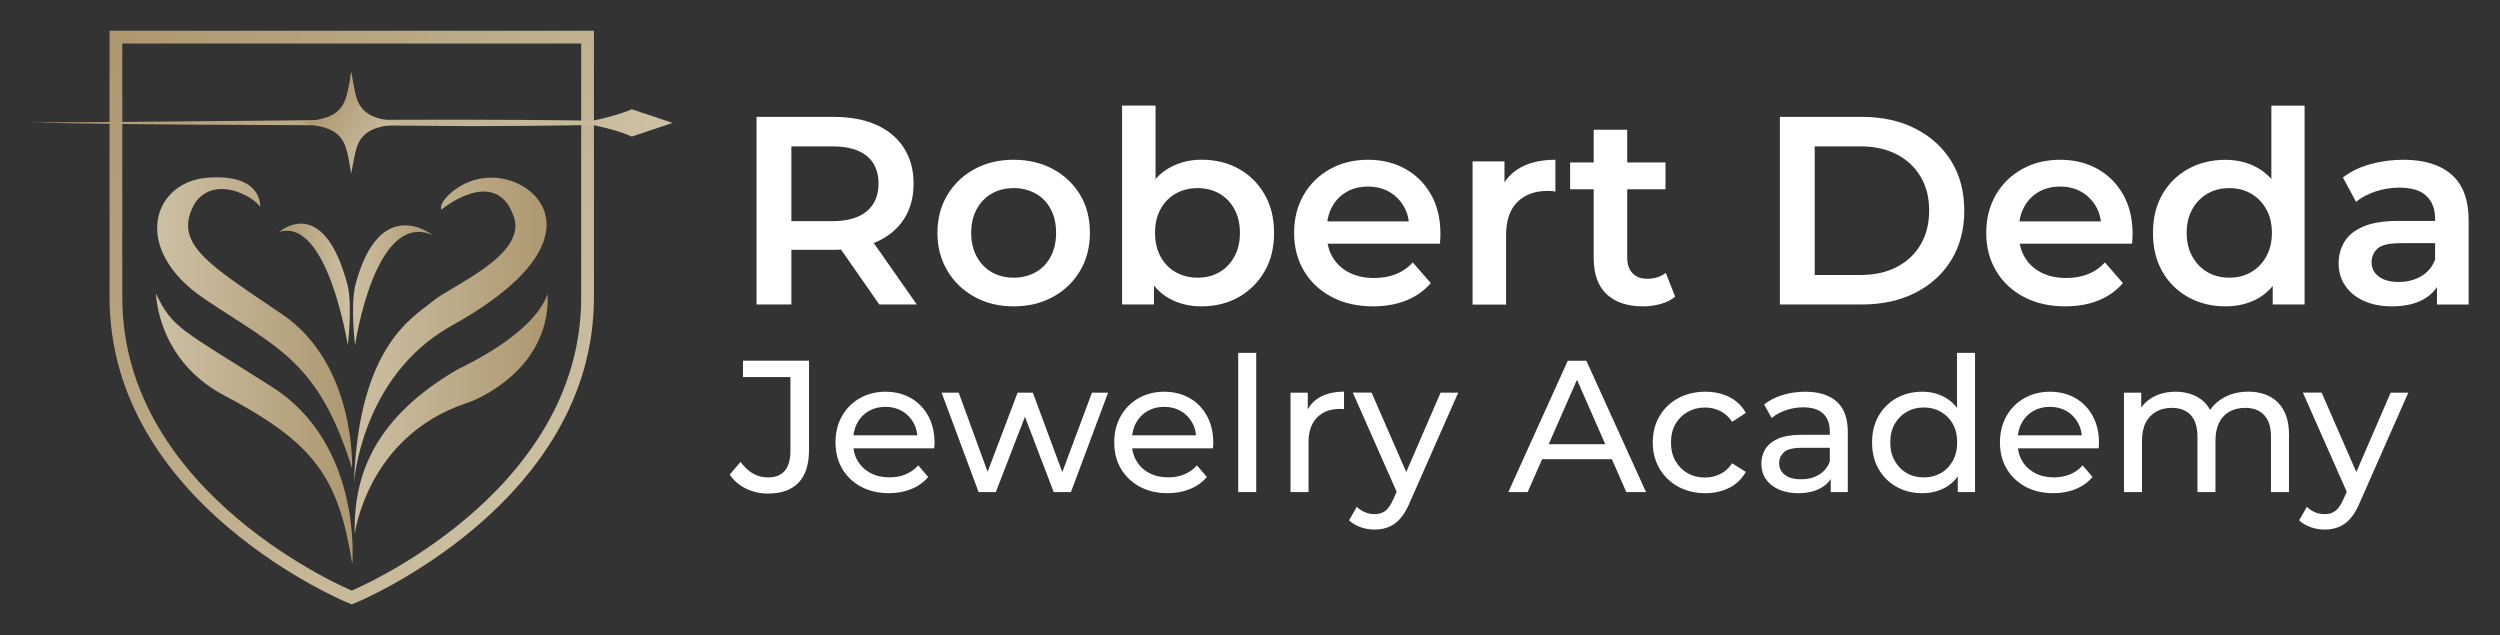 <?xml version="1.0" encoding="utf-8"?>
<!-- Generator: Adobe Illustrator 26.1.0, SVG Export Plug-In . SVG Version: 6.00 Build 0)  -->
<svg version="1.1" id="Layer_1" xmlns="http://www.w3.org/2000/svg" xmlns:xlink="http://www.w3.org/1999/xlink" x="0px" y="0px"
	 viewBox="0 0 4664.6 1185.1" style="enable-background:new 0 0 4664.6 1185.1;" xml:space="preserve">
<rect x="0" y="0" width="4664.6" height="1185.1" fill="#333333" stroke="none"/>
<style type="text/css">
	
		.st0{clip-path:url(#SVGID_00000013875022185811591430000014538513761147584647_);fill:url(#SVGID_00000151526921980443986080000000229606650315220117_);}
	
		.st1{clip-path:url(#SVGID_00000094612065444643652620000011052000827753978771_);fill:url(#SVGID_00000136373548447745919180000014089302056519946636_);}
	
		.st2{clip-path:url(#SVGID_00000034091555625764477430000017854938741045071790_);fill:url(#SVGID_00000025444304478091048310000002879129723075087784_);}
	.st3{fill:url(#SVGID_00000088848258139564153870000003633291441620563114_);}
	.st4{fill:url(#SVGID_00000015322322102128010840000008192975364762216343_);}
	.st5{fill:url(#SVGID_00000026160000414301026550000015974858667699601310_);}
	.st6{fill:url(#SVGID_00000167392738407605034480000010921715734379733181_);}
	.st7{fill:url(#SVGID_00000061461521382066547210000006294966580601156273_);}
	.st8{fill:url(#SVGID_00000101799683059385001880000017289398897382926753_);}
	.st9{fill:#FFFFFF;}
</style>
<g>
	<g>
		<defs>
			<path id="SVGID_1_" d="M228.2,555.2V81.2h856.2v473.9c0,369.2-428.1,546.8-428.1,546.8S228.2,924.3,228.2,555.2 M204.4,57.4
				v497.7c0,46.3,6.5,92.1,19.3,136.1c11.6,40,28.7,79.4,50.8,117.1c36.9,63,88.1,122.5,152.3,176.8c25.1,21.2,52.2,41.7,80.7,60.9
				c22.7,15.3,46.4,29.8,70.3,43.2c40.9,22.8,68.2,34.3,69.4,34.7l9.1,3.8l9.1-3.8c1.1-0.5,28.5-11.9,69.4-34.7
				c23.9-13.3,47.5-27.9,70.3-43.2c28.5-19.2,55.6-39.6,80.7-60.9c64.2-54.3,115.5-113.8,152.3-176.8
				c22.1-37.7,39.2-77.1,50.8-117.1c12.8-44.1,19.3-89.9,19.3-136.1V57.4H204.4z"/>
		</defs>
		<clipPath id="SVGID_00000145044422222715979740000012185566968740564394_">
			<use xlink:href="#SVGID_1_"  style="overflow:visible;"/>
		</clipPath>
		
			<linearGradient id="SVGID_00000003791596060718636680000012590255992914505391_" gradientUnits="userSpaceOnUse" x1="-165.946" y1="3093.971" x2="-165.543" y2="3093.971" gradientTransform="matrix(-2272.061 -1590.914 -1590.914 2272.061 4546219 -7292851.5)">
			<stop  offset="0" style="stop-color:#CCC0A3"/>
			<stop  offset="1" style="stop-color:#AD9870"/>
		</linearGradient>
		
			<polygon style="clip-path:url(#SVGID_00000145044422222715979740000012185566968740564394_);fill:url(#SVGID_00000003791596060718636680000012590255992914505391_);" points="
			810.9,1552.4 -298.5,775.6 501.7,-367.2 1611.1,409.5 		"/>
	</g>
	<g>
		<defs>
			<path id="SVGID_00000032638266271097991390000003568612116072370567_" d="M1106.2,225.2c-339.2-5.4-712.7,2-1048.6,3.4
				c241.8,5.5,574.2,4.3,817.3,6.8c74.7-0.1,154.9-0.8,231.9-2.1c20.2,4.3,50.7,11.7,72,21.5l76.2-25.5l-76.2-25.5
				C1157.2,213.4,1126.4,220.9,1106.2,225.2"/>
		</defs>
		<clipPath id="SVGID_00000125599263968556142670000010689717639400698259_">
			<use xlink:href="#SVGID_00000032638266271097991390000003568612116072370567_"  style="overflow:visible;"/>
		</clipPath>
		
			<linearGradient id="SVGID_00000012471390412531956550000006609565944144441233_" gradientUnits="userSpaceOnUse" x1="-165.936" y1="3094.085" x2="-165.534" y2="3094.085" gradientTransform="matrix(-1998.51 -1399.372 -1399.372 1998.51 3999208.25 -6415254)">
			<stop  offset="0" style="stop-color:#CCC0A3"/>
			<stop  offset="1" style="stop-color:#AD9870"/>
		</linearGradient>
		
			<polygon style="clip-path:url(#SVGID_00000125599263968556142670000010689717639400698259_);fill:url(#SVGID_00000012471390412531956550000006609565944144441233_);" points="
			861.1,817.3 33.6,237.9 451.5,-359 1279,220.4 		"/>
	</g>
	<g>
		<defs>
			<path id="SVGID_00000018220002488169796830000013102035607506393273_" d="M654.4,138.3c-1.9,13.8-4.2,27.5-8,41
				c-5.7,20.3-17.9,34-38.4,40.1c-13.9,4.2-28.1,6.5-42.4,8.7c-1.2,0.2-2.3,0.5-3.5,0.7c5.9,1.5,11.7,2.5,17.4,3.6
				c11.1,2.2,22.4,3.9,33.1,8.1c16.1,6.3,27.1,17.5,32.4,34.1c4.2,13,6.6,26.4,8.6,39.9c0.5,3.3,1.1,6.6,1.6,9.9
				c1.4-6.3,2.2-12.7,3.5-18.9c2-9.9,3.8-20,6.7-29.7c4.9-16.3,15.4-28.1,31.3-34.7c12.6-5.2,26.1-7,39.4-9.4
				c4.7-0.8,9.5-1.5,14.3-2.2c0-0.2,0-0.4-0.1-0.5c-0.5-0.1-1-0.3-1.5-0.4c-7.1-1.2-14.3-2.2-21.4-3.5c-8-1.5-16.1-2.8-23.8-5.2
				c-18.9-5.8-32.5-18-38.3-37.1c-3.4-11.3-5.1-23-7.4-34.6c-0.9-4.7-1.6-9.4-2.3-14.1C655,135.4,654.6,136.8,654.4,138.3"/>
		</defs>
		<clipPath id="SVGID_00000170965685155946797370000003609696449929286293_">
			<use xlink:href="#SVGID_00000018220002488169796830000013102035607506393273_"  style="overflow:visible;"/>
		</clipPath>
		
			<linearGradient id="SVGID_00000023281254259952155850000009663953660481643428_" gradientUnits="userSpaceOnUse" x1="-163.372" y1="3096.823" x2="-162.97" y2="3096.823" gradientTransform="matrix(-314.96 -220.537 -220.537 314.96 632229.375 -1011131.75)">
			<stop  offset="0" style="stop-color:#CCC0A3"/>
			<stop  offset="1" style="stop-color:#AD9870"/>
		</linearGradient>
		
			<polygon style="clip-path:url(#SVGID_00000170965685155946797370000003609696449929286293_);fill:url(#SVGID_00000023281254259952155850000009663953660481643428_);" points="
			688.5,412.8 472.7,261.7 624.1,45.5 839.9,196.6 		"/>
	</g>
	<g>
		<g>
			
				<linearGradient id="SVGID_00000027562181370528753060000013817587861296887726_" gradientUnits="userSpaceOnUse" x1="291.085" y1="800.212" x2="658.066" y2="800.212">
				<stop  offset="0" style="stop-color:#CCC0A3"/>
				<stop  offset="1" style="stop-color:#AD9870"/>
			</linearGradient>
			<path style="fill:url(#SVGID_00000027562181370528753060000013817587861296887726_);" d="M657.3,1052.5c0,0,20-222.7-149.7-330.5
				S321.8,612.6,291.1,547.9c0,0,1.7,121.7,123.9,188.1C585.8,825.9,631.2,888.4,657.3,1052.5z"/>
			
				<linearGradient id="SVGID_00000140693688220869426580000014296209180585169070_" gradientUnits="userSpaceOnUse" x1="661.745" y1="772.58" x2="1021.933" y2="772.58">
				<stop  offset="0" style="stop-color:#CCC0A3"/>
				<stop  offset="1" style="stop-color:#AD9870"/>
			</linearGradient>
			<path style="fill:url(#SVGID_00000140693688220869426580000014296209180585169070_);" d="M1021.2,547.9c0,0-9.8,65-167.2,141.2
				c-152.4,88.8-192.3,193.1-192.3,297.5v10.6c0,0,22.6-181.4,205.8-244c10.7-3.6,21.1-7.9,31.1-13.2
				C1038.7,666.1,1021.2,547.9,1021.2,547.9z"/>
		</g>
		<g>
			
				<linearGradient id="SVGID_00000137854156320792732830000006944042327228544149_" gradientUnits="userSpaceOnUse" x1="293.12" y1="602.349" x2="656.932" y2="602.349">
				<stop  offset="0" style="stop-color:#CCC0A3"/>
				<stop  offset="1" style="stop-color:#AD9870"/>
			</linearGradient>
			<path style="fill:url(#SVGID_00000137854156320792732830000006944042327228544149_);" d="M656.9,874c0,0,7.6-193.8-130.3-287.5
				c-132.8-90.3-201.9-129.4-166.4-201c3.9-7.9,9.3-15,16.2-20.4c39.8-31.5,99.8,4.8,108.9,21c0,0,6.3-62.2-97.5-54.6
				s-144.4,133.8-5.5,226.7S594.9,675.5,656.9,874z"/>
			
				<linearGradient id="SVGID_00000178910259273620445360000005034130625636654720_" gradientUnits="userSpaceOnUse" x1="660.536" y1="616.17" x2="1019.898" y2="616.17">
				<stop  offset="0" style="stop-color:#CCC0A3"/>
				<stop  offset="1" style="stop-color:#AD9870"/>
			</linearGradient>
			<path style="fill:url(#SVGID_00000178910259273620445360000005034130625636654720_);" d="M660.5,901c0,0,13-197.6,180.1-292.2
				c226.4-124.8,199.3-227.7,129.4-264.4c-44.2-23.2-98.7-14.7-134.1,20.6c-17.7,17.6-12.4,26.1-12.4,26.1s102.1-84.6,135.6,14.2
				c23.4,71.2-116.3,127.3-151.5,156.6C772.5,591.2,669.2,643.1,660.5,901z"/>
		</g>
		
			<linearGradient id="SVGID_00000073714484754540341460000000766161946920143528_" gradientUnits="userSpaceOnUse" x1="658.687" y1="532.203" x2="807.314" y2="532.203">
			<stop  offset="0" style="stop-color:#CCC0A3"/>
			<stop  offset="1" style="stop-color:#AD9870"/>
		</linearGradient>
		<path style="fill:url(#SVGID_00000073714484754540341460000000766161946920143528_);" d="M662.5,644c0,0,36.9-253.2,144.8-205.3
			c0,0-98.9-79.2-144.2,93C653.5,571.3,662.5,644,662.5,644z"/>
		
			<linearGradient id="SVGID_00000083084089213450397270000018420444006586726312_" gradientUnits="userSpaceOnUse" x1="6897.694" y1="530.594" x2="7029.577" y2="530.594" gradientTransform="matrix(-1 0 0 1 7550.487 0)">
			<stop  offset="0" style="stop-color:#CCC0A3"/>
			<stop  offset="1" style="stop-color:#AD9870"/>
		</linearGradient>
		<path style="fill:url(#SVGID_00000083084089213450397270000018420444006586726312_);" d="M648.9,644c0,0-37.6-239.1-128-211.2
			c0,0,82.2-73.3,127.5,98.9C658,571.3,648.9,644,648.9,644z"/>
	</g>
</g>
<g>
	<path class="st9" d="M1411.6,568.1v-350h144c31,0,57.6,5,79.8,15c22.2,10,39.2,24.3,51.2,43c12,18.7,18,40.8,18,66.5
		c0,25.7-6,47.8-18,66.2s-29.1,32.7-51.2,42.5c-22.2,9.8-48.8,14.8-79.8,14.8h-108l29-29.5v131.5H1411.6z M1476.6,443.6l-29-31h105
		c28.7,0,50.2-6.2,64.8-18.5c14.5-12.3,21.8-29.5,21.8-51.5c0-22.3-7.2-39.5-21.8-51.5s-36.1-18-64.8-18h-105l29-32V443.6z
		 M1640.6,568.1l-88.5-127h69.5l89,127H1640.6z"/>
	<path class="st9" d="M1891.1,571.6c-27.3,0-51.7-5.9-73-17.8c-21.3-11.8-38.2-28.1-50.5-48.7c-12.3-20.7-18.5-44.2-18.5-70.5
		c0-26.7,6.2-50.2,18.5-70.8c12.3-20.5,29.2-36.6,50.5-48.2c21.3-11.7,45.7-17.5,73-17.5c27.7,0,52.2,5.8,73.8,17.5
		c21.5,11.7,38.3,27.7,50.5,48c12.2,20.3,18.2,44,18.2,71c0,26.3-6.1,49.8-18.2,70.5c-12.2,20.7-29,36.9-50.5,48.7
		C1943.3,565.7,1918.7,571.6,1891.1,571.6z M1891.1,518.1c15.3,0,29-3.3,41-10c12-6.7,21.4-16.3,28.2-29
		c6.8-12.7,10.2-27.5,10.2-44.5c0-17.3-3.4-32.2-10.2-44.8c-6.8-12.5-16.2-22.1-28.2-28.8c-12-6.7-25.5-10-40.5-10
		c-15.3,0-28.9,3.3-40.8,10c-11.8,6.7-21.2,16.2-28.2,28.8s-10.5,27.4-10.5,44.8c0,17,3.5,31.8,10.5,44.5c7,12.7,16.4,22.3,28.2,29
		C1862.6,514.7,1876.1,518.1,1891.1,518.1z"/>
	<path class="st9" d="M2093.6,568.1v-371h62.5v166l-5,71l2,71v63H2093.6z M2241.6,571.6c-22.7,0-42.8-5-60.5-15
		c-17.7-10-31.6-25.1-41.8-45.2c-10.2-20.2-15.2-45.8-15.2-76.8c0-31.3,5.2-57,15.8-77s24.7-34.9,42.5-44.8
		c17.8-9.8,37.6-14.8,59.2-14.8c26.3,0,49.6,5.7,69.8,17c20.2,11.3,36.2,27.2,48,47.5c11.8,20.3,17.8,44.3,17.8,72
		c0,27.7-5.9,51.7-17.8,72c-11.8,20.3-27.8,36.2-48,47.7C2291.1,565.8,2267.9,571.6,2241.6,571.6z M2234.6,518.1
		c15,0,28.4-3.3,40.2-10c11.8-6.7,21.2-16.3,28.2-29c7-12.7,10.5-27.5,10.5-44.5c0-17.3-3.5-32.2-10.5-44.8s-16.4-22.1-28.2-28.8
		c-11.8-6.7-25.2-10-40.2-10s-28.5,3.3-40.5,10c-12,6.7-21.5,16.2-28.5,28.8s-10.5,27.4-10.5,44.8c0,17,3.5,31.8,10.5,44.5
		c7,12.7,16.5,22.3,28.5,29C2206.1,514.7,2219.6,518.1,2234.6,518.1z"/>
	<path class="st9" d="M2562.1,571.6c-29.7,0-55.6-5.9-77.8-17.8c-22.2-11.8-39.3-28.1-51.5-48.7c-12.2-20.7-18.2-44.2-18.2-70.5
		c0-26.7,5.9-50.2,17.8-70.8c11.8-20.5,28.2-36.6,49-48.2c20.8-11.7,44.6-17.5,71.2-17.5c26,0,49.2,5.7,69.5,17
		c20.3,11.3,36.3,27.3,48,48c11.7,20.7,17.5,45,17.5,73c0,2.7-0.1,5.7-0.2,9c-0.2,3.3-0.4,6.5-0.8,9.5h-222.5v-41.5h189.5l-24.5,13
		c0.3-15.3-2.8-28.8-9.5-40.5c-6.7-11.7-15.8-20.8-27.2-27.5c-11.5-6.7-24.8-10-39.8-10c-15.3,0-28.8,3.3-40.2,10
		c-11.5,6.7-20.5,15.9-27,27.8c-6.5,11.8-9.8,25.8-9.8,41.8v10c0,16,3.7,30.2,11,42.5c7.3,12.3,17.7,21.8,31,28.5
		c13.3,6.7,28.7,10,46,10c15,0,28.5-2.3,40.5-7c12-4.7,22.7-12,32-22l33.5,38.5c-12,14-27.1,24.8-45.2,32.2
		C2606.1,567.8,2585.4,571.6,2562.1,571.6z"/>
	<path class="st9" d="M2747.6,568.1v-267h59.5v73.5l-7-21.5c8-18,20.6-31.7,37.8-41c17.2-9.3,38.6-14,64.2-14v59.5
		c-2.7-0.7-5.2-1.1-7.5-1.2c-2.3-0.2-4.7-0.2-7-0.2c-23.7,0-42.5,6.9-56.5,20.8c-14,13.8-21,34.4-21,61.8v129.5H2747.6z"/>
	<path class="st9" d="M2929.6,353.1v-50h178v50H2929.6z M3065.6,571.6c-29.3,0-52-7.6-68-22.8c-16-15.2-24-37.6-24-67.2V242.1h62.5
		v238c0,12.7,3.2,22.5,9.8,29.5c6.5,7,15.6,10.5,27.2,10.5c14,0,25.7-3.7,35-11l17.5,44.5c-7.3,6-16.3,10.5-27,13.5
		C3087.9,570.1,3076.9,571.6,3065.6,571.6z"/>
	<path class="st9" d="M3321,568.1v-350h153c38,0,71.3,7.3,100,22c28.7,14.7,51,35,67,61s24,56.7,24,92c0,35-8,65.6-24,91.8
		c-16,26.2-38.3,46.6-67,61.2c-28.7,14.7-62,22-100,22H3321z M3386,513.1h85c26.3,0,49.1-5,68.2-15c19.2-10,34-24,44.5-42
		s15.8-39,15.8-63c0-24.3-5.2-45.4-15.8-63.2c-10.5-17.8-25.3-31.8-44.5-41.8c-19.2-10-41.9-15-68.2-15h-85V513.1z"/>
	<path class="st9" d="M3853.5,571.6c-29.7,0-55.6-5.9-77.8-17.8c-22.2-11.8-39.3-28.1-51.5-48.7c-12.2-20.7-18.2-44.2-18.2-70.5
		c0-26.7,5.9-50.2,17.8-70.8c11.8-20.5,28.2-36.6,49-48.2c20.8-11.7,44.6-17.5,71.2-17.5c26,0,49.2,5.7,69.5,17
		c20.3,11.3,36.3,27.3,48,48c11.7,20.7,17.5,45,17.5,73c0,2.7-0.1,5.7-0.2,9c-0.2,3.3-0.4,6.5-0.8,9.5h-222.5v-41.5H3945l-24.5,13
		c0.3-15.3-2.8-28.8-9.5-40.5c-6.7-11.7-15.8-20.8-27.2-27.5c-11.5-6.7-24.8-10-39.8-10c-15.3,0-28.8,3.3-40.2,10
		c-11.5,6.7-20.5,15.9-27,27.8c-6.5,11.8-9.8,25.8-9.8,41.8v10c0,16,3.7,30.2,11,42.5c7.3,12.3,17.7,21.8,31,28.5
		c13.3,6.7,28.7,10,46,10c15,0,28.5-2.3,40.5-7c12-4.7,22.7-12,32-22l33.5,38.5c-12,14-27.1,24.8-45.2,32.2
		C3897.6,567.8,3876.9,571.6,3853.5,571.6z"/>
	<path class="st9" d="M4152,571.6c-25.7,0-48.8-5.8-69.2-17.2s-36.6-27.4-48.2-47.7c-11.7-20.3-17.5-44.3-17.5-72
		c0-27.7,5.8-51.7,17.5-72c11.7-20.3,27.8-36.2,48.2-47.5c20.5-11.3,43.6-17,69.2-17c22.3,0,42.3,4.9,60,14.8
		c17.7,9.8,31.7,24.8,42,44.8c10.3,20,15.5,45.7,15.5,77c0,31-5,56.6-15,76.8c-10,20.2-23.8,35.2-41.5,45.2
		C4195.4,566.6,4175,571.6,4152,571.6z M4159.5,518.1c15,0,28.4-3.3,40.2-10c11.8-6.7,21.3-16.3,28.5-29
		c7.2-12.7,10.8-27.5,10.8-44.5c0-17.3-3.6-32.2-10.8-44.8c-7.2-12.5-16.7-22.1-28.5-28.8c-11.8-6.7-25.2-10-40.2-10
		s-28.4,3.3-40.2,10c-11.8,6.7-21.3,16.2-28.5,28.8c-7.2,12.5-10.8,27.4-10.8,44.8c0,17,3.6,31.8,10.8,44.5
		c7.2,12.7,16.7,22.3,28.5,29C4131.1,514.7,4144.5,518.1,4159.5,518.1z M4240.5,568.1v-63l2.5-71l-5-71v-166h62v371H4240.5z"/>
	<path class="st9" d="M4463,571.6c-20,0-37.5-3.4-52.5-10.2s-26.6-16.3-34.8-28.5c-8.2-12.2-12.2-25.9-12.2-41.2
		c0-15,3.6-28.5,10.8-40.5c7.2-12,18.9-21.5,35.2-28.5c16.3-7,38-10.5,65-10.5h77.5v41.5h-73c-21.3,0-35.7,3.4-43,10.2
		c-7.3,6.8-11,15.2-11,25.2c0,11.3,4.5,20.3,13.5,27c9,6.7,21.5,10,37.5,10c15.3,0,29.1-3.5,41.2-10.5c12.2-7,20.9-17.3,26.2-31
		l10.5,37.5c-6,15.7-16.8,27.8-32.2,36.5C4506.3,567.2,4486.7,571.6,4463,571.6z M4547,568.1v-54l-3.5-11.5v-94.5
		c0-18.3-5.5-32.6-16.5-42.8c-11-10.2-27.7-15.2-50-15.2c-15,0-29.8,2.3-44.2,7c-14.5,4.7-26.8,11.2-36.8,19.5l-24.5-45.5
		c14.3-11,31.4-19.2,51.2-24.8c19.8-5.5,40.4-8.2,61.8-8.2c38.7,0,68.6,9.2,89.8,27.8c21.2,18.5,31.8,47.1,31.8,85.8v156.5H4547z"/>
	<path class="st9" d="M1432.8,920.9c-14.5,0-28-3-40.6-9.1c-12.6-6.1-22.9-14.8-30.8-26.2l20.3-23.8c6.8,9.3,14.4,16.5,22.9,21.5
		c8.5,5,17.9,7.5,28.2,7.5c28,0,42-16.6,42-49.7V703.5h-88.5v-30.5h123.2v166.2c0,27.3-6.5,47.7-19.4,61.2
		C1477.1,914.1,1458,920.9,1432.8,920.9z"/>
	<path class="st9" d="M1658.6,920.2c-19.8,0-37.3-4.1-52.3-12.2c-15-8.2-26.7-19.4-35-33.6c-8.3-14.2-12.4-30.6-12.4-49
		c0-18.4,4-34.8,12.1-49c8.1-14.2,19.1-25.4,33.2-33.4c14.1-8,30-12.1,47.8-12.1c18,0,33.8,4,47.6,11.9
		c13.8,7.9,24.6,19.1,32.4,33.4c7.8,14.3,11.7,31.1,11.7,50.2c0,1.4-0.1,3-0.2,4.9c-0.1,1.9-0.3,3.6-0.5,5.2h-157.8v-24.2h140.3
		l-13.6,8.4c0.2-11.9-2.2-22.5-7.4-31.8c-5.1-9.3-12.2-16.6-21.2-21.9c-9-5.2-19.4-7.9-31.3-7.9c-11.7,0-22,2.6-31.1,7.9
		s-16.2,12.6-21.4,22c-5.1,9.5-7.7,20.2-7.7,32.4v5.6c0,12.4,2.9,23.4,8.6,33.1c5.7,9.7,13.7,17.2,24,22.6c10.3,5.4,22.1,8,35.4,8
		c11,0,20.9-1.9,29.9-5.6c9-3.7,16.9-9.3,23.6-16.8l18.6,21.7c-8.4,9.8-18.8,17.3-31.3,22.4C1687.9,917.6,1674,920.2,1658.6,920.2z"
		/>
	<path class="st9" d="M1825.9,918.1l-69-185.5h31.9l61.3,168H1835l63.7-168h28.4l62.3,168h-14.7l62.7-168h30.1l-69.3,185.5h-32.2
		l-58.5-153.3h9.8l-59.2,153.3H1825.9z"/>
	<path class="st9" d="M2178.7,920.2c-19.8,0-37.3-4.1-52.3-12.2c-15-8.2-26.7-19.4-35-33.6c-8.3-14.2-12.4-30.6-12.4-49
		c0-18.4,4-34.8,12.1-49c8-14.2,19.1-25.4,33.2-33.4c14.1-8,30-12.1,47.8-12.1c18,0,33.8,4,47.6,11.9c13.8,7.9,24.6,19.1,32.4,33.4
		c7.8,14.3,11.7,31.1,11.7,50.2c0,1.4-0.1,3-0.2,4.9c-0.1,1.9-0.3,3.6-0.5,5.2h-157.8v-24.2h140.3l-13.6,8.4
		c0.2-11.9-2.2-22.5-7.4-31.8c-5.1-9.3-12.2-16.6-21.2-21.9c-9-5.2-19.4-7.9-31.3-7.9c-11.7,0-22,2.6-31.1,7.9
		c-9.1,5.2-16.2,12.6-21.4,22c-5.1,9.5-7.7,20.2-7.7,32.4v5.6c0,12.4,2.9,23.4,8.6,33.1c5.7,9.7,13.7,17.2,24,22.6
		c10.3,5.4,22,8,35.3,8c11,0,20.9-1.9,29.9-5.6c9-3.7,16.9-9.3,23.6-16.8l18.5,21.7c-8.4,9.8-18.8,17.3-31.3,22.4
		C2208,917.6,2194.1,920.2,2178.7,920.2z"/>
	<path class="st9" d="M2310.3,918.1V658.4h33.6v259.7H2310.3z"/>
	<path class="st9" d="M2407.9,918.1V732.6h32.2V783l-3.1-12.6c5.1-12.8,13.8-22.6,25.9-29.4c12.1-6.8,27.1-10.2,44.8-10.2v32.5
		c-1.4-0.2-2.7-0.3-4-0.3c-1.3,0-2.5,0-3.7,0c-18,0-32.2,5.4-42.7,16.1c-10.5,10.7-15.8,26.2-15.8,46.6v92.4H2407.9z"/>
	<path class="st9" d="M2564.7,988.1c-8.9,0-17.5-1.5-25.9-4.4c-8.4-2.9-15.6-7.2-21.7-12.8l14.4-25.2c4.7,4.4,9.8,7.8,15.4,10.1
		c5.6,2.3,11.5,3.5,17.9,3.5c8.2,0,14.9-2.1,20.3-6.3c5.4-4.2,10.4-11.7,15-22.4l11.5-25.5l3.5-4.2l72.8-168.3h32.9l-90,204
		c-5.4,13.1-11.4,23.3-18,30.8c-6.7,7.5-13.9,12.8-21.9,15.9C2583,986.5,2574.3,988.1,2564.7,988.1z M2608.8,924l-84.7-191.5h35
		l72.1,165.2L2608.8,924z"/>
	<path class="st9" d="M2814.3,918.1l110.9-245h34.7l111.3,245h-36.8l-99-225.4h14l-99,225.4H2814.3z M2861.5,856.8l9.4-28h137.9
		l10.2,28H2861.5z"/>
	<path class="st9" d="M3181.8,920.2c-18.9,0-35.8-4.1-50.6-12.2c-14.8-8.2-26.4-19.4-34.8-33.6c-8.4-14.2-12.6-30.6-12.6-49
		c0-18.4,4.2-34.8,12.6-49c8.4-14.2,20-25.4,34.8-33.4c14.8-8,31.7-12.1,50.6-12.1c16.8,0,31.8,3.3,45,10
		c13.2,6.6,23.4,16.5,30.6,29.6l-25.5,16.5c-6.1-9.1-13.5-15.8-22.2-20.1c-8.8-4.3-18.1-6.5-28.2-6.5c-12.1,0-23,2.7-32.5,8
		c-9.6,5.4-17.1,12.9-22.8,22.6c-5.6,9.7-8.4,21.2-8.4,34.5s2.8,24.8,8.4,34.7c5.6,9.8,13.2,17.4,22.8,22.8c9.6,5.4,20.4,8,32.5,8
		c10,0,19.4-2.2,28.2-6.5c8.8-4.3,16.2-11,22.2-20.1l25.5,16.1c-7.2,12.8-17.4,22.7-30.6,29.6
		C3213.5,916.7,3198.6,920.2,3181.8,920.2z"/>
	<path class="st9" d="M3355,920.2c-13.8,0-25.8-2.3-36.2-7c-10.4-4.7-18.4-11.1-24-19.4c-5.6-8.3-8.4-17.7-8.4-28.2
		c0-10,2.4-19.1,7.2-27.3c4.8-8.2,12.6-14.7,23.5-19.6c10.8-4.9,25.5-7.4,43.9-7.4h58.8v24.2h-57.4c-16.8,0-28.1,2.8-34,8.4
		c-5.8,5.6-8.8,12.4-8.8,20.3c0,9.1,3.6,16.4,10.8,21.9c7.2,5.5,17.3,8.2,30.1,8.2c12.6,0,23.6-2.8,33.1-8.4
		c9.4-5.6,16.3-13.8,20.5-24.5l6.7,23.1c-4.4,11-12.2,19.7-23.5,26.1C3386.2,917,3372,920.2,3355,920.2z M3415.9,918.1v-39.2
		l-1.8-7.3v-66.8c0-14.2-4.1-25.3-12.4-33.1c-8.3-7.8-20.7-11.7-37.3-11.7c-11,0-21.7,1.8-32.2,5.4c-10.5,3.6-19.4,8.5-26.6,14.5
		l-14-25.2c9.6-7.7,21.1-13.6,34.5-17.7c13.4-4.1,27.5-6.1,42.2-6.1c25.4,0,45,6.2,58.8,18.5c13.8,12.4,20.6,31.3,20.6,56.7v112
		H3415.9z"/>
	<path class="st9" d="M3586.7,920.2c-18,0-34-4-48.1-11.9c-14.1-7.9-25.3-19-33.4-33.2c-8.2-14.2-12.2-30.8-12.2-49.7
		c0-18.9,4.1-35.4,12.2-49.5c8.2-14.1,19.3-25.1,33.4-33.1c14.1-7.9,30.2-11.9,48.1-11.9c15.6,0,29.8,3.5,42.3,10.5
		c12.6,7,22.7,17.5,30.3,31.5c7.6,14,11.4,31.5,11.4,52.5s-3.7,38.5-11,52.5c-7.3,14-17.3,24.6-29.9,31.7
		C3617.2,916.6,3602.8,920.2,3586.7,920.2z M3589.5,890.8c11.7,0,22.2-2.7,31.7-8c9.5-5.4,16.9-13,22.4-22.9
		c5.5-9.9,8.2-21.4,8.2-34.5c0-13.3-2.7-24.8-8.2-34.5c-5.5-9.7-13-17.2-22.4-22.6c-9.4-5.4-20-8-31.7-8c-11.9,0-22.5,2.7-31.8,8
		c-9.3,5.4-16.8,12.9-22.4,22.6c-5.6,9.7-8.4,21.2-8.4,34.5c0,13.1,2.8,24.6,8.4,34.5c5.6,9.9,13.1,17.6,22.4,22.9
		C3567,888.1,3577.6,890.8,3589.5,890.8z M3652.9,918.1v-50l2.1-43l-3.5-43V658.4h33.6v259.7H3652.9z"/>
	<path class="st9" d="M3831.3,920.2c-19.8,0-37.3-4.1-52.3-12.2c-15-8.2-26.7-19.4-35-33.6c-8.3-14.2-12.4-30.6-12.4-49
		c0-18.4,4-34.8,12.1-49c8-14.2,19.1-25.4,33.2-33.4c14.1-8,30-12.1,47.8-12.1c18,0,33.8,4,47.6,11.9c13.8,7.9,24.6,19.1,32.4,33.4
		c7.8,14.3,11.7,31.1,11.7,50.2c0,1.4-0.1,3-0.2,4.9c-0.1,1.9-0.3,3.6-0.5,5.2h-157.8v-24.2h140.3l-13.6,8.4
		c0.2-11.9-2.2-22.5-7.4-31.8c-5.1-9.3-12.2-16.6-21.2-21.9c-9-5.2-19.4-7.9-31.3-7.9c-11.7,0-22,2.6-31.1,7.9
		c-9.1,5.2-16.2,12.6-21.4,22c-5.1,9.5-7.7,20.2-7.7,32.4v5.6c0,12.4,2.9,23.4,8.6,33.1c5.7,9.7,13.7,17.2,24,22.6
		c10.3,5.4,22,8,35.3,8c11,0,20.9-1.9,29.9-5.6c9-3.7,16.9-9.3,23.6-16.8l18.5,21.7c-8.4,9.8-18.8,17.3-31.3,22.4
		C3860.7,917.6,3846.7,920.2,3831.3,920.2z"/>
	<path class="st9" d="M4195,730.8c14.9,0,28.1,2.9,39.5,8.8c11.4,5.8,20.4,14.7,26.8,26.6c6.4,11.9,9.6,26.9,9.6,45.1v106.8h-33.6
		V815.2c0-18-4.2-31.5-12.6-40.6c-8.4-9.1-20.2-13.6-35.4-13.6c-11.2,0-21,2.3-29.4,7c-8.4,4.7-14.9,11.5-19.4,20.6
		c-4.5,9.1-6.8,20.4-6.8,34v95.5h-33.6V815.2c0-18-4.1-31.5-12.4-40.6c-8.3-9.1-20.1-13.6-35.5-13.6c-11,0-20.6,2.3-29,7
		c-8.4,4.7-14.9,11.5-19.6,20.6c-4.7,9.1-7,20.4-7,34v95.5h-33.6V732.6h32.2v49.4l-5.2-12.6c5.8-12.1,14.8-21.6,27-28.3
		c12.1-6.8,26.2-10.2,42.3-10.2c17.7,0,33,4.4,45.9,13.1c12.8,8.8,21.2,22,25.2,39.7l-13.7-5.6c5.6-14.2,15.4-25.7,29.4-34.3
		C4160,735.1,4176.3,730.8,4195,730.8z"/>
	<path class="st9" d="M4337.4,988.1c-8.9,0-17.5-1.5-25.9-4.4c-8.4-2.9-15.6-7.2-21.7-12.8l14.4-25.2c4.7,4.4,9.8,7.8,15.4,10.1
		c5.6,2.3,11.5,3.5,17.9,3.5c8.2,0,14.9-2.1,20.3-6.3c5.4-4.2,10.4-11.7,15-22.4l11.5-25.5l3.5-4.2l72.8-168.3h32.9l-90,204
		c-5.4,13.1-11.4,23.3-18,30.8c-6.7,7.5-13.9,12.8-21.9,15.9C4355.8,986.5,4347,988.1,4337.4,988.1z M4381.5,924l-84.7-191.5h35
		l72.1,165.2L4381.5,924z"/>
</g>
</svg>
